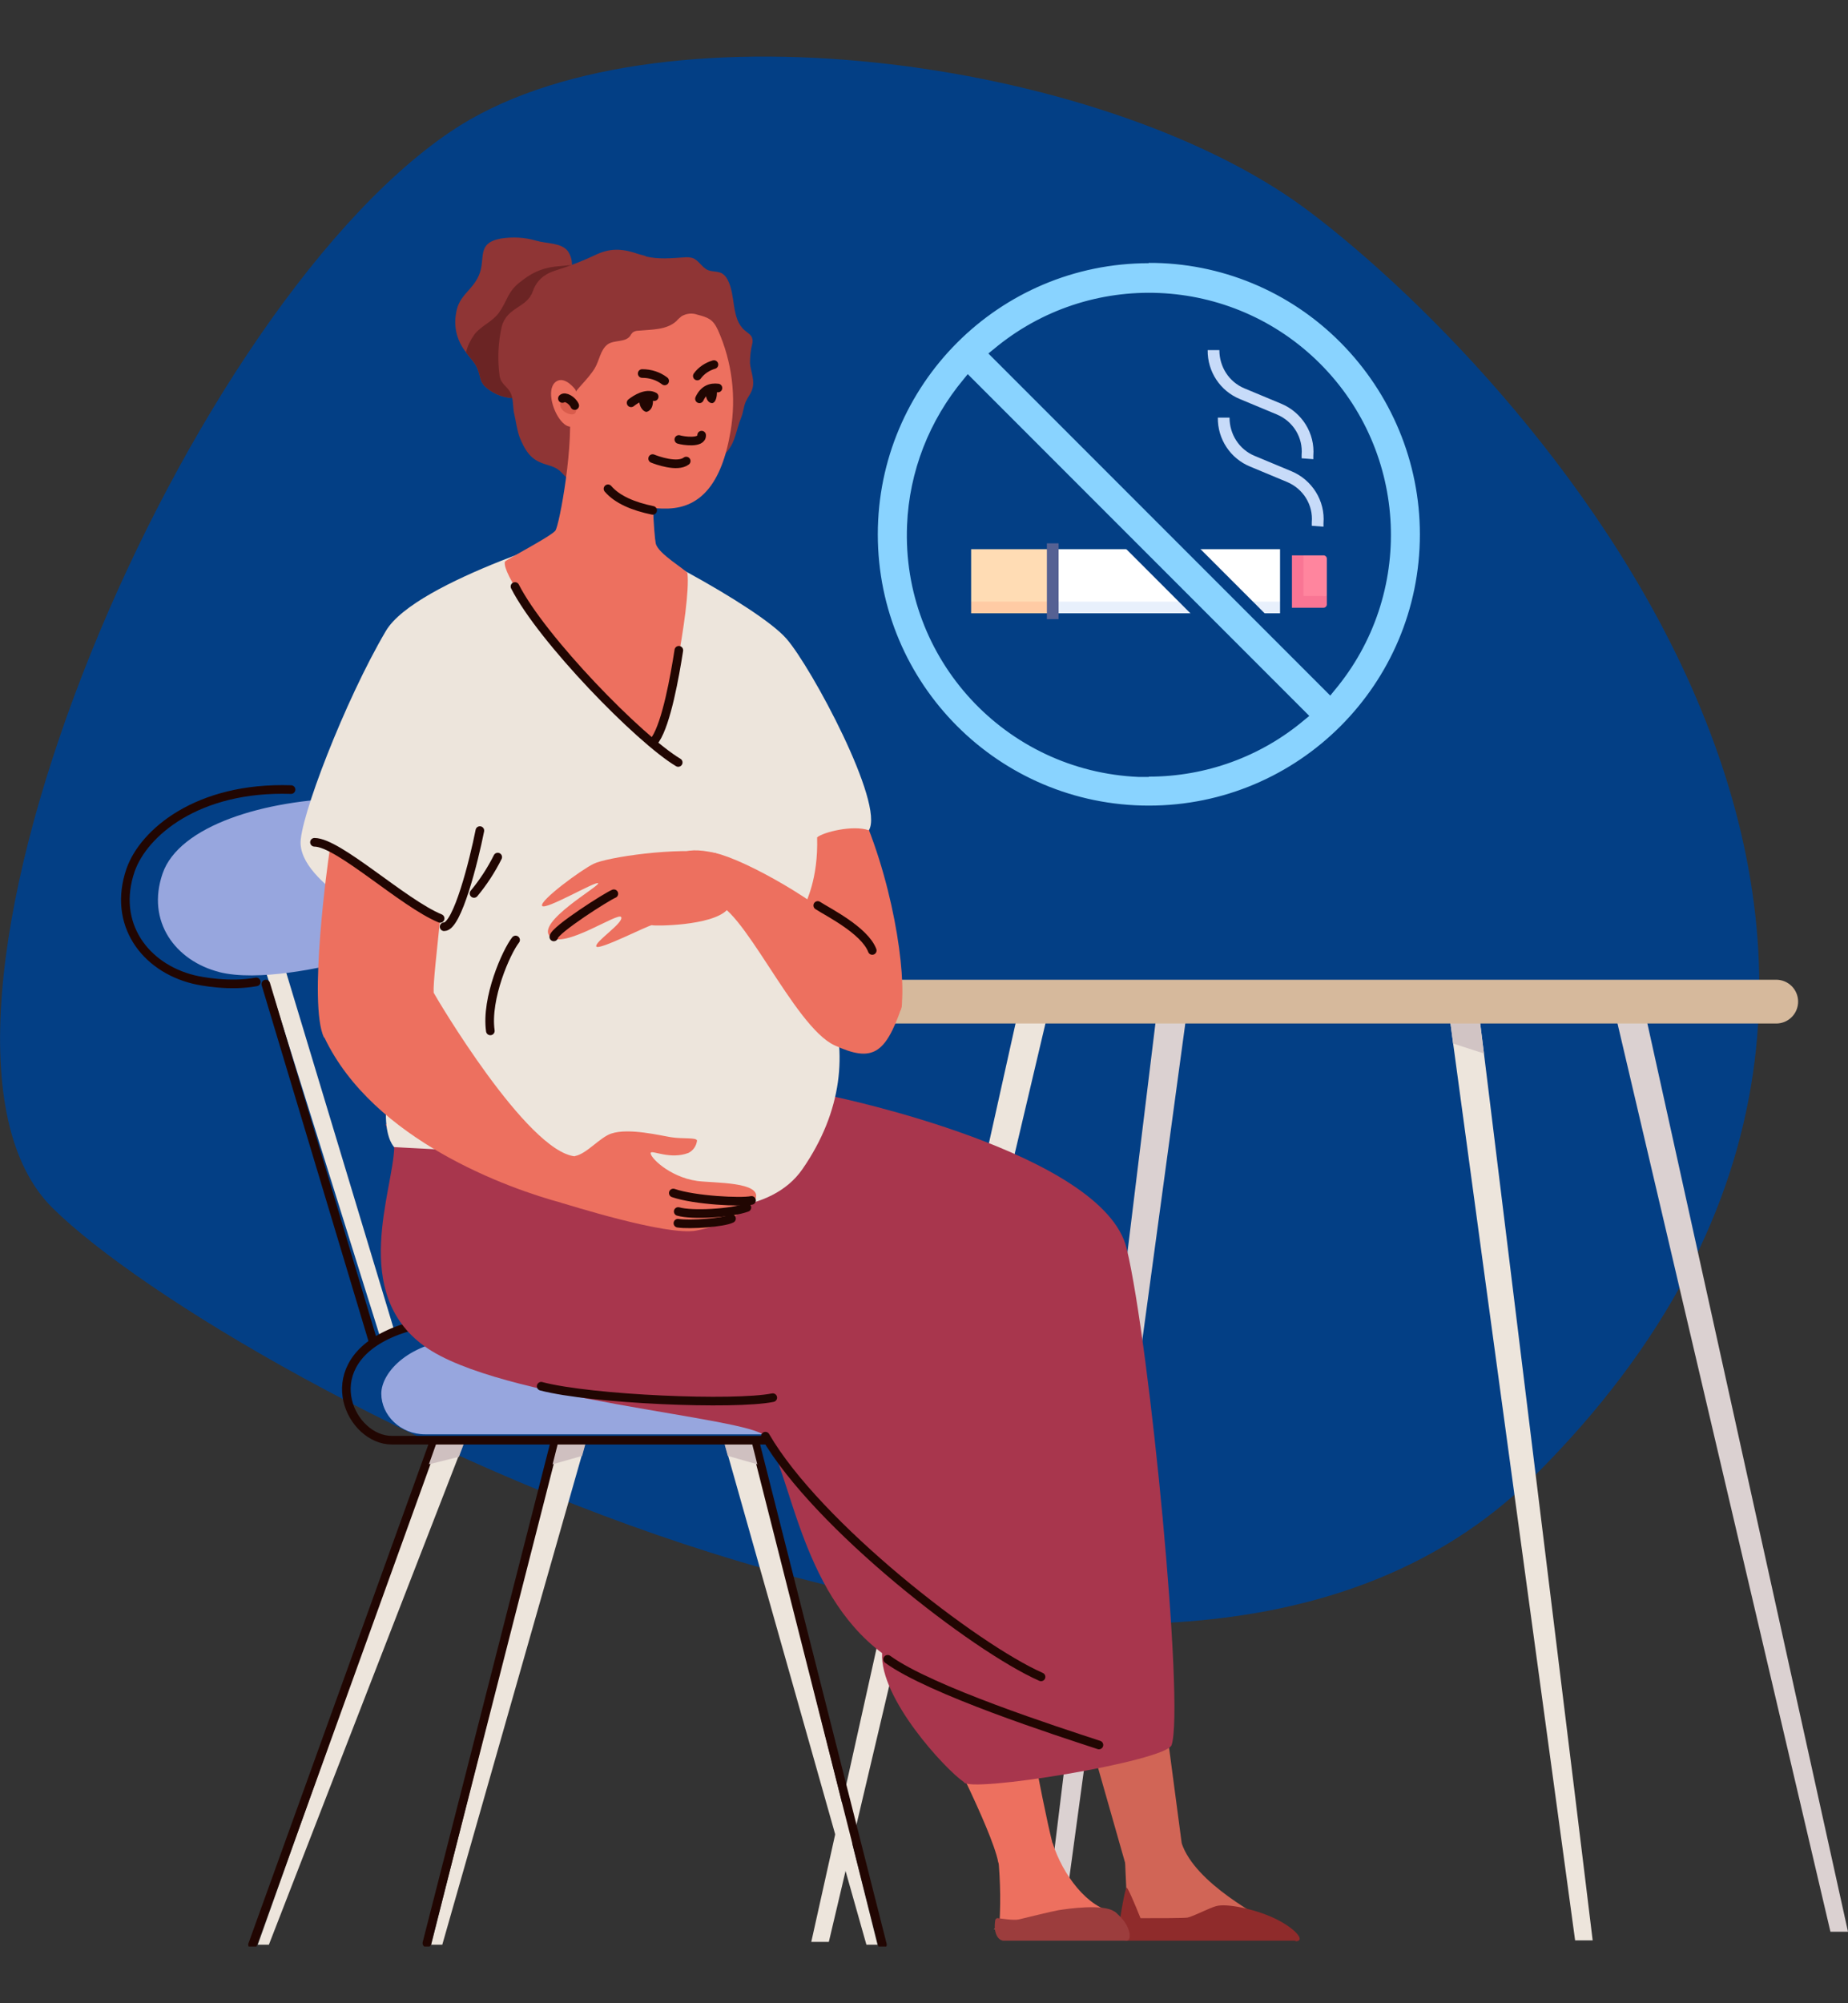 <?xml version="1.0" encoding="UTF-8"?>
<svg id="Layer_1" xmlns="http://www.w3.org/2000/svg" width="600" height="650" xmlns:xlink="http://www.w3.org/1999/xlink" version="1.1" viewBox="0 0 600 650">
  <rect x="0" y="0" width="600" height="650" fill="#333333" stroke="none"/>
  <!-- Generator: Adobe Illustrator 29.2.1, SVG Export Plug-In . SVG Version: 2.1.0 Build 116)  -->
  <defs>
    <style>
      .st0, .st1, .st2 {
        fill: none;
      }

      .st1 {
        stroke: #210602;
        stroke-width: 2.8px;
      }

      .st1, .st2 {
        stroke-linecap: round;
        stroke-linejoin: round;
      }

      .st3 {
        fill: #89d3ff;
      }

      .st2 {
        stroke: #d6b99c;
        stroke-width: 14.2px;
      }

      .st4 {
        fill: #d95c4c;
      }

      .st5 {
        fill: #ffdcb4;
      }

      .st6 {
        fill: #97a6de;
      }

      .st7 {
        fill: #cfc0c0;
      }

      .st8 {
        fill: #ffcba4;
      }

      .st9 {
        fill: #c7dbf9;
      }

      .st10 {
        fill: #ed705f;
      }

      .st11 {
        fill: #f97594;
      }

      .st12 {
        fill: #033f85;
      }

      .st13 {
        fill: #556193;
      }

      .st14 {
        fill: #fff;
      }

      .st15 {
        fill: #8f3535;
      }

      .st16 {
        fill: #210602;
      }

      .st17 {
        fill: #d16556;
      }

      .st18 {
        fill: #dbd1d1;
      }

      .st19 {
        fill: #6b2424;
      }

      .st20 {
        fill: #ede5dc;
      }

      .st21 {
        fill: #a8364d;
      }

      .st22 {
        fill: #d1c4c4;
      }

      .st23 {
        fill: #ff859e;
      }

      .st24 {
        fill: #8f2b2b;
      }

      .st25 {
        fill: #9e9e9e;
      }

      .st26 {
        clip-path: url(#clippath);
      }

      .st27 {
        fill: #e8f0fc;
      }

      .st28 {
        fill: #9c3d3d;
      }
    </style>
    <clipPath id="clippath">
      <rect class="st0" x="0" y="18.4" width="600" height="613.2"/>
    </clipPath>
  </defs>
  <g id="Group_628">
    <g class="st26">
      <g id="Group_627">
        <path id="Path_2261" class="st12" d="M146.3,42.7C56.7,103.2-39.9,335.8,17.1,392c57,56.2,353.9,213.4,481,87,174-173.1-8.7-363-74.8-411.7C357,18.7,211.3-1.2,146.3,42.7"/>
        <path id="Path_2262" class="st18" d="M533.3,325l66.7,301.8h-5.7l-70.8-301.8h9.7Z"/>
        <path id="Path_2263" class="st20" d="M331.3,325l-67.9,305.1h5.7l72-305.1h-9.7Z"/>
        <path id="Path_2264" class="st18" d="M376,325l-36.9,301.8h5.7l41-301.8h-9.7Z"/>
        <path id="Path_2265" class="st20" d="M517,629.6h-5.6c-1.7-12.5-31.5-231-39.6-291-.9-6.7-1.5-11.4-1.8-13.6h9.7c.4,3.1,1.1,8.9,2.1,16.8,7.7,62.9,31.8,258.5,35.3,287.8"/>
        <path id="Path_2266" class="st22" d="M481.7,341.8l-9.9-3.2c-.9-6.7-1.5-11.4-1.8-13.6h9.7c.4,3.1,1.1,8.9,2.1,16.8"/>
        <line id="Line_91" class="st2" x1="247.1" y1="325" x2="576.7" y2="325"/>
        <path id="Path_2267" class="st20" d="M123.5,434.1l-39.5-126.2,6.1-1.7,37.9,125.5-4.5,2.5Z"/>
        <line id="Line_92" class="st1" x1="86.3" y1="319.3" x2="121.2" y2="435.5"/>
        <path id="Path_2268" class="st6" d="M71.2,315.4c-14.2-3.6-23.8-16.4-18.4-32,10.7-30.9,110.5-34.1,121.5-.4,6.5,19.9-9.7,29.5-24.8,32.4-15,2.9-27.7-1.1-35.9-3.8-8.7,2.4-29.9,7-42.5,3.8"/>
        <path id="Path_2269" class="st25" d="M125.3,309.2c-3.4.8-7.1,7.2-7.1,7.2l-8.3-2.7,9.4-3,6-1.5Z"/>
        <path id="Path_2270" class="st1" d="M94.5,256.2c-30.5-1-47.9,14.1-52.1,26.1-6,17.4,4.6,31.6,20.4,35.5,2.4.6,11.8,2.4,20.4.8"/>
        <path id="Path_2271" class="st20" d="M87.3,631h-3.6l58.2-163.7h9l-63.6,163.7Z"/>
        <line id="Line_93" class="st1" x1="140.5" y1="468.9" x2="82" y2="631"/>
        <path id="Path_2272" class="st7" d="M139.3,475l2.7-7.6h9l-2,5.3-9.6,2.4Z"/>
        <path id="Path_2273" class="st20" d="M143.6,631h-3.6l41.3-163.7h9l-46.7,163.7Z"/>
        <line id="Line_94" class="st1" x1="179.9" y1="468.9" x2="138.6" y2="630.5"/>
        <path id="Path_2274" class="st7" d="M179.4,475.2l2-7.9h9l-1.4,5.1-9.5,2.7Z"/>
        <path id="Path_2275" class="st20" d="M281.3,631h3.6l-40.9-163.6h-9l46.3,163.6Z"/>
        <line id="Line_95" class="st1" x1="245.4" y1="468.9" x2="286.5" y2="631"/>
        <path id="Path_2276" class="st7" d="M245.9,475.2l-2-7.9h-9l1.4,5.1,9.5,2.7Z"/>
        <path id="Path_2277" class="st6" d="M280.8,465.4h-142.8c-8,0-14.2-6.2-14.2-13.2s9.3-17.1,26.5-17.7c14.7-.5,24.7,2.7,58.8,9.6,25.2-4.2,48.4-10,66.3-10,10.4,0,19,11.7,19,18.7.3,7.6-5.6,12.6-13.6,12.6"/>
        <path id="Path_2278" class="st1" d="M293.2,438.5c7.7,11.4,6.3,28.8-10.9,28.8H127.2c-13.2,0-24.4-23-1.8-34,12.5-6.1,25.6-4.6,40.7-1.2"/>
        <path id="Path_2279" class="st17" d="M377,547.7l6.7,50.6-18.3,6.5-18.9-66.3,30.6,9.3Z"/>
        <path id="Path_2280" class="st17" d="M370.7,625.9c-1.9,0-5.1.4-4.9-2,.4-5.4-.4-13.9-.7-25.5,3.7-3.6,15.3-2.7,18.6-.2,4.4,12.8,25,23.7,32.5,27.7,2.3,2-32.8,0-45.5,0"/>
        <path id="Path_2281" class="st24" d="M420.6,629.7h-54.8c-1.8,0-2.8-2.2-2.2-6.5,0-.6,1.7-10.8,2.2-10.7.4,0,2.7,5.4,4.5,9.9,5.8,0,14.2,0,15.3-.2,2.1-.5,7-3.1,9.2-3.7,3.4-1,12.4.9,18.7,3.8,6.9,3.2,10.7,7.6,7.1,7.6"/>
        <path id="Path_2282" class="st10" d="M304.1,559.1s17.9,34.3,20,45.1c.9,4.6,18.7-1.7,17.6-6.2-3.7-14.6-10.6-53.9-10.6-53.9l-27,15Z"/>
        <path id="Path_2283" class="st10" d="M363.1,625.5s-19,.4-32.2.4-6.6.7-6.4-1.7c.5-8.4.2-16.8-.8-25.1,3.7-3.6,14.9-3.5,18.1-1,3.1,9.9,11.3,21.2,20.2,22.3,1.6,1.2,2.1,3.4,1.2,5.2"/>
        <path id="Path_2284" class="st28" d="M365.8,629.7h-39.9c-1.8,0-3.4-2.4-2.8-6.4,0-.6.5-1,.9-.9,1.1.1,5,.8,6.8.4,2.1-.5,10.6-2.6,12.9-3,2.5-.4,14.6-2.2,18.2.5,5.4,4.1,5.7,9.4,3.9,9.4"/>
        <path id="Path_2285" class="st21" d="M128,372.3c-.4,14.2-14.3,47.1,9.8,64.5,24.1,17.5,105.7,23,110.6,29.2,8.2,10.3,11.1,50.3,38,70.4-.8,14.7,20.5,37.7,26.5,41.8,1,3.8,65.8-6.7,67.5-12,4.2-12.8-7.1-130-14.6-161.1-7.5-31.1-94.7-49.2-94.7-49.2l-120.3,2.6-25.6,6.3,2.7,7.5Z"/>
        <path id="Path_2286" class="st1" d="M248.5,466c16.8,29,68.1,68.7,89.5,78.1"/>
        <path id="Path_2287" class="st1" d="M288.2,538.4c13.9,10.1,55.2,23.4,68.6,27.8"/>
        <path id="Path_2288" class="st1" d="M175.7,449.8c16.4,4.3,62.9,6.2,75.2,3.7"/>
        <path id="Path_2289" class="st10" d="M277.6,258.9c12.3,25.2,16.8,57.5,15,68.3-.8,5.2-47.9,18.8-47.9,18.8l-24.3-60.4,57.2-26.7Z"/>
        <path id="Path_2290" class="st20" d="M236.3,288.4c30,14.1,50.5,53.1,24.2,91-20.1,28.9-93.2,2-93.4-8.1-.2-10,42.6-95.4,69.2-82.9"/>
        <path id="Path_2291" class="st20" d="M192.4,171.7c8.6,1.2,53.6,24.9,62.9,35.5,8.1,9.2,32,53.7,26.8,62.2-5.2-1.8-14.8.6-16.8,2.3.4,13.9-3.8,20.9-3.9,22.2s-19.5,19.4-20.9,31c-3.3,14.7-2.1,43.4-4.7,46.9-4.8,6.5-107.8.4-107.8.4,0,0-2.5-2.2-2.7-9.6-.2-8.8,4.6-45.3,4.8-53.7.3-8.4-31.4-20.2-32.5-34.9-.6-7.7,14.4-46.8,27.7-69.3,9.7-16.4,67.1-33,67.1-33"/>
        <path id="Path_2292" class="st10" d="M105.3,336.6c15.9,33.5,60.2,49.2,77.1,53.7.8.2,14.6-14.2,4.3-15.1-15.6-1.5-45.2-51.7-45.9-53.1-.2-3,1.1-14,2.1-24-11.2-5.5-30.6-22.2-35.9-21.9-.5,3-7,49.6-1.8,60.5"/>
        <path id="Path_2293" class="st1" d="M155.8,269.5c-1.9,9.6-7.3,31.3-11.6,31.2"/>
        <path id="Path_2294" class="st1" d="M153.9,289.9c3-3.6,5.6-7.6,7.7-11.8"/>
        <path id="Path_2295" class="st1" d="M167.4,305c-3,3.8-9.7,18.9-8.2,29.5"/>
        <path id="Path_2296" class="st1" d="M102.1,273.3c7.8,0,28.7,19.7,40.8,24.7"/>
        <path id="Path_2297" class="st15" d="M185.5,93.1c-.3,6-1,12-2.1,17.9-.7,3.2-2.1,5.6-3.6,8.6-1.1,2.2-1.9,7.2-3.7,8.5-1.4,1-7,1.1-8.8,1.1-3.3,0-6.5-1.1-9-3.1-2.6-2-2.1-3.4-3.2-6.3-.8-2.1-2.3-3.4-3.6-5.2,0-.1-.2-.2-.2-.3-2.9-3.6-4.1-8.2-3.2-12.8.9-5.8,5.2-7.1,7.4-12.2,2.3-5.3-1-10.4,7.1-11.9,3.9-.6,7.8-.4,11.5.7,3.4,1,8,.6,10.2,3.3.9,1.3,1.4,2.8,1.4,4.4.1,2.4.1,4.8,0,7.2"/>
        <path id="Path_2298" class="st19" d="M185.5,93.1c-.3,6-1,12-2.1,17.9-.7,3.2-2.1,5.6-3.6,8.6-1.1,2.2-1.9,7.2-3.7,8.5-1.4,1-7,1.1-8.8,1.1-3.3,0-6.5-1.1-9-3.1-2.6-2-2.1-3.4-3.2-6.3-.8-2.1-2.3-3.4-3.6-5.2,0-.1-.2-.2-.2-.3.5-2,1.4-3.9,2.6-5.6,2.2-3,6.1-4.3,8.2-7.4,2.5-3.5,2.7-6.5,6.4-9.5s6.9-4.7,11.7-5.3c1.7-.2,3.6-.3,5.4-.5.1,2.4.1,4.8,0,7.2"/>
        <path id="Path_2299" class="st15" d="M209.7,83.1c-.7-.2-1.4-.4-2.2-.6-4.9-1.7-8.8-2.2-13.7,0-4.2,2-8.5,3.7-12.9,5.1-3.8,1.1-6.5,3-7.9,6.9-1.9,5.5-8.4,5-10.1,11.5-1.2,5.2-1.4,10.6-.7,15.9.5,3.1,2.7,3.3,3.8,6.1.7,1.8.5,4.7,1,6.5.5,2.1.9,5.4,1.8,7.6,1.3,3.1,2.8,6.1,6.1,7.7,2.8,1.4,5.1,1.1,7.5,3.6,4.8,4.9,5.6,6.7,13.4,6.7,7.4,0,16.2,4.1,23.5,1.9,2.8-.8,5.2-3,7.6-4.5,3.1-1.8,4.5-3,5.8-6.3.8-2.2,1.9-3,3.4-4.7,2.8-3.4,2.9-7,4.5-10.9.7-1.7.8-3.5,1.5-5.2.9-2,2.1-3,2.4-5.3.3-2.5-.8-4.8-1-7.3,0-2,.2-4.1.7-6.1.2-.7.2-1.3,0-2-.3-1.1-1.5-1.7-2.4-2.5-4.5-3.8-2.8-11.3-5.6-16.5-.4-.8-1-1.5-1.8-2-1.3-.7-3-.5-4.4-1-2.1-.8-3.1-3.3-5.2-4-.8-.2-1.7-.3-2.5-.2-4.6.3-8.4.7-12.7-.3"/>
        <path id="Path_2300" class="st10" d="M223.2,186.1c1.2,10-7.1,52.7-10.4,53.8-6.2,2-50.3-49.8-48.9-57.6.1-.6,14.6-8,16.4-10.1,1.3-1.6,6.4-29.3,4.3-41.4-1.5-8.7,28.8,19.7,28.8,19.7-2.5,4.3-1,23.4-.5,25.8.7,3.4,9.8,8.5,10.4,9.8"/>
        <path id="Path_2301" class="st10" d="M237.2,139.9c-2.9,17.4-10,24.7-20.1,25.1-11.2.4-20.5-4.1-25.4-14.2-2.1-4.5-3.5-9.3-4.2-14.2-.5-2.9-.8-5.7-1-8.6,0-1.1,4.5-5,6.6-8.5,1.5-2.5,1.8-5.9,4.1-7.7,2.1-1.6,5.8-.6,7.4-2.8.2-.4.5-.8.8-1.1.5-.4,1.2-.6,1.9-.6,4.3-.4,9.1-.2,12.3-3.1.5-.6,1.1-1.1,1.7-1.6,1.6-.9,3.4-1.1,5.1-.5,3.5.9,5.1,1.5,6.7,5,4.6,10.3,6,21.7,4.1,32.8"/>
        <path id="Path_2302" class="st10" d="M187.5,137.2c-4.6,5.9-12.2-10.7-6.6-13.6,2.8-1.4,5.9,2.8,5.9,2.8,1.4,3.5,1.6,7.2.7,10.8"/>
        <path id="Path_2303" class="st4" d="M186.8,134c-1,1.5-6.3-.9-4.6-3.9s6.2,1.3,4.6,3.9"/>
        <path id="Path_2304" class="st1" d="M186.6,131.6c-.8-1.8-3.2-3.1-4-2.3"/>
        <path id="Path_2305" class="st1" d="M215.8,123.6c-2.1-1.6-4.6-2.4-7.3-2.4"/>
        <path id="Path_2306" class="st1" d="M226.4,122c1.3-1.8,3.3-3.1,5.4-3.7"/>
        <path id="Path_2307" class="st1" d="M227.8,141.2c.2,2.8-6.2,1.8-7.4,1.4"/>
        <path id="Path_2308" class="st1" d="M222.8,149.6c-2.9,2.2-9.7-.3-10.9-.8"/>
        <path id="Path_2309" class="st1" d="M211.9,165.6c-6.3-1.3-11.5-3.5-14.5-7"/>
        <path id="Path_2310" class="st1" d="M204.9,130.7c1.5-1.2,5-3.4,7.5-2"/>
        <path id="Path_2311" class="st16" d="M207.5,129.6c0,3,1.9,4.3,2.6,4,2.8-1,1.7-5.5,1.7-5.5l-4.3,1.5Z"/>
        <path id="Path_2312" class="st1" d="M227.1,129.4c1.4-3,3.6-3.8,6-3.5"/>
        <path id="Path_2313" class="st16" d="M229.1,127.2c0,2.6,1.1,3.6,2.1,3.6,1.8-.1,1.9-5,1.1-5.3-.9-.4-3.3,1.8-3.3,1.8"/>
        <path id="Path_2314" class="st1" d="M167.2,190.3c8.7,17.1,40.4,49.6,53,57.1"/>
        <path id="Path_2315" class="st1" d="M220.4,211c-1.3,8.4-4,23.5-7.6,28.9"/>
        <path id="Path_2316" class="st10" d="M186.7,375.1c3.8-.7,8.1-6.1,11.8-7.3,5.7-1.9,16.1.7,19.4,1.2,3.7.6,8.3,0,8.4,1.1-.2,1.7-1.2,3.2-2.8,4-5.8,2.2-11.7-.9-12.2-.1-.7,1.1,5.8,7.9,15.1,9.2,5.3.7,21.1.2,18.9,5.8-6,6.1-10.8,8.7-19.3,10.3-9.6,1.8-42.1-8.6-43.7-9,.7-2.2,1.7-11.2,4.3-15.1"/>
        <path id="Path_2317" class="st1" d="M244,389.5c-3.4.7-18.4,0-25.4-2.4"/>
        <path id="Path_2318" class="st1" d="M242.5,391.8c-5.1,1.9-17.9,2.6-22.3,1.3"/>
        <path id="Path_2319" class="st1" d="M237.5,395.4c-2.5,1.3-13.4,2.1-17.4,1.5"/>
        <path id="Path_2320" class="st10" d="M275.3,302.5c-7.8-9-32.9-23.4-43-25.7-23.3-5.5-10.9,16.4-1.3,16,9.6-.4,26.6,40.3,40,46.4,12.2,5.6,16.4,2.8,21.6-12,2.5-7.1-14.4-21.4-17.3-24.7"/>
        <path id="Path_2321" class="st10" d="M232.3,276.8c-12.4-2.1-35.5,1.4-39.6,3.5-4.1,2-17.5,11.9-16.7,13.6s17.6-8.2,18.2-7.3-20.4,12.7-15.6,17.3c4.4,4.3,22.3-8.2,23.1-6.3.8,1.9-8.7,8-8.1,9.5s17.5-7.2,18.1-6.9,19.4.3,24.4-5c.7-.8-3.7-18.5-3.7-18.5"/>
        <path id="Path_2322" class="st1" d="M179.8,304c.4-2.4,17.4-13.2,19.5-14"/>
        <path id="Path_2323" class="st1" d="M265.5,293.8c3,2,15.2,8,17.7,14.6"/>
        <rect id="Rectangle_451" class="st8" x="313.4" y="176.3" width="28.4" height="24.6"/>
        <path id="Path_2324" class="st11" d="M429.7,199h-12.1v-20.8h12.1c1.7,0,3,1.3,3,3v14.8c0,1.7-1.3,3-3,3"/>
        <path id="Path_2325" class="st23" d="M429.7,193.4h-6.5v-15.1h6.5c1.7,0,3,1.3,3,3v9.2c0,1.7-1.3,3-3,3"/>
        <rect id="Rectangle_452" class="st27" x="341.8" y="176.3" width="75.7" height="24.6"/>
        <rect id="Rectangle_453" class="st14" x="341.8" y="176.3" width="75.7" height="18.9"/>
        <rect id="Rectangle_454" class="st5" x="313.4" y="176.3" width="28.4" height="18.9"/>
        <path id="Path_2326" class="st3" d="M436.6,109.9c-35.1-35.1-92.1-35.1-127.2,0s-35.1,92.1,0,127.2c35.1,35.1,92.1,35.1,127.2,0h0c35.1-35.1,35.1-92.1,0-127.2,0,0,0,0,0,0M427.2,119.3c28.1,28.1,30.1,73.1,4.5,103.5l-108-108c30.4-25.6,75.4-23.7,103.5,4.5M318.8,227.7c-28.1-28.1-30.1-73.1-4.5-103.5l108,108c-30.4,25.6-75.4,23.7-103.5-4.5"/>
        <path id="Path_2327" class="st0" d="M436.6,109.9c-35.1-35.1-92.1-35.1-127.2,0s-35.1,92.1,0,127.2c35.1,35.1,92.1,35.1,127.2,0h0c35.1-35.1,35.1-92.1,0-127.2,0,0,0,0,0,0ZM427.2,119.3c28.1,28.1,30.1,73.1,4.5,103.5l-108-108c30.4-25.6,75.4-23.7,103.5,4.5h0ZM318.8,227.7c-28.1-28.1-30.1-73.1-4.5-103.5l108,108c-30.4,25.6-75.4,23.7-103.5-4.5Z"/>
        <path id="Path_2328" class="st12" d="M373,265.3c-50.7,0-91.8-41.1-91.8-91.8s41.1-91.8,91.8-91.8c24.4,0,47.7,9.7,64.9,26.9h0c35.9,35.9,35.9,94,0,129.9-17.2,17.2-40.6,26.9-64.9,26.9M373,85.4c-48.6,0-88,39.4-88,88,0,48.6,39.4,88,88,88,48.6,0,88-39.4,88-88,0-23.4-9.3-45.7-25.8-62.3h0c-16.5-16.6-38.9-25.9-62.3-25.8M373,252.1c-1.1,0-2.1,0-3.2,0-43.4-1.8-77.1-38.3-75.3-81.7.7-17.4,7.2-34,18.4-47.4l1.3-1.6,110.9,110.9-1.6,1.3c-14.1,11.9-32,18.4-50.5,18.4M314.5,127c-23.6,29.8-21.2,72.5,5.7,99.4h0c26.9,26.9,69.6,29.3,99.4,5.7l-105.1-105.1ZM431.8,225.6l-110.9-110.9,1.6-1.3c31.2-26.2,77.3-24.2,106.1,4.6h0c28.8,28.8,30.8,74.9,4.6,106.1l-1.3,1.6ZM326.5,114.9l105.1,105.1c23.6-29.8,21.2-72.5-5.7-99.4h0c-26.9-26.9-69.6-29.3-99.4-5.7"/>
        <path id="Path_2329" class="st12" d="M391,202.8h-79.5v-28.4h54.9v3.8h-51.1v20.8h75.7v3.8Z"/>
        <path id="Path_2330" class="st12" d="M419.4,202.8h-9.5v-3.8h5.7v-20.8h-30.3v-3.8h34.1v28.4Z"/>
        <path id="Path_2331" class="st12" d="M429.7,200.9h-14v-24.6h14c2.7,0,4.9,2.2,4.9,4.9v14.8c0,2.7-2.2,4.9-4.9,4.9M419.4,197.2h10.3c.6,0,1.1-.5,1.1-1.1v-14.8c0-.6-.5-1.1-1.1-1.1h-10.3v17Z"/>
        <path id="Path_2332" class="st9" d="M426.4,149l-3.8-.3v-1.1c.5-5.7-2.8-10.9-8-13.1l-12-5c-6.4-2.6-10.6-8.9-10.5-15.9h3.8c0,5.4,3.1,10.3,8.1,12.4l12,5c6.7,2.8,11,9.6,10.4,16.9v1.1Z"/>
        <path id="Path_2333" class="st9" d="M429.7,170.9l-3.8-.3v-1.1c.5-5.7-2.8-10.9-8-13.1l-12-5c-6.4-2.6-10.6-8.9-10.5-15.9h3.8c0,5.4,3.1,10.3,8.1,12.4l12,5c6.7,2.8,11,9.6,10.4,16.9v1.1Z"/>
        <rect id="Rectangle_455" class="st13" x="339.9" y="176.3" width="3.8" height="24.6"/>
      </g>
    </g>
  </g>
</svg>